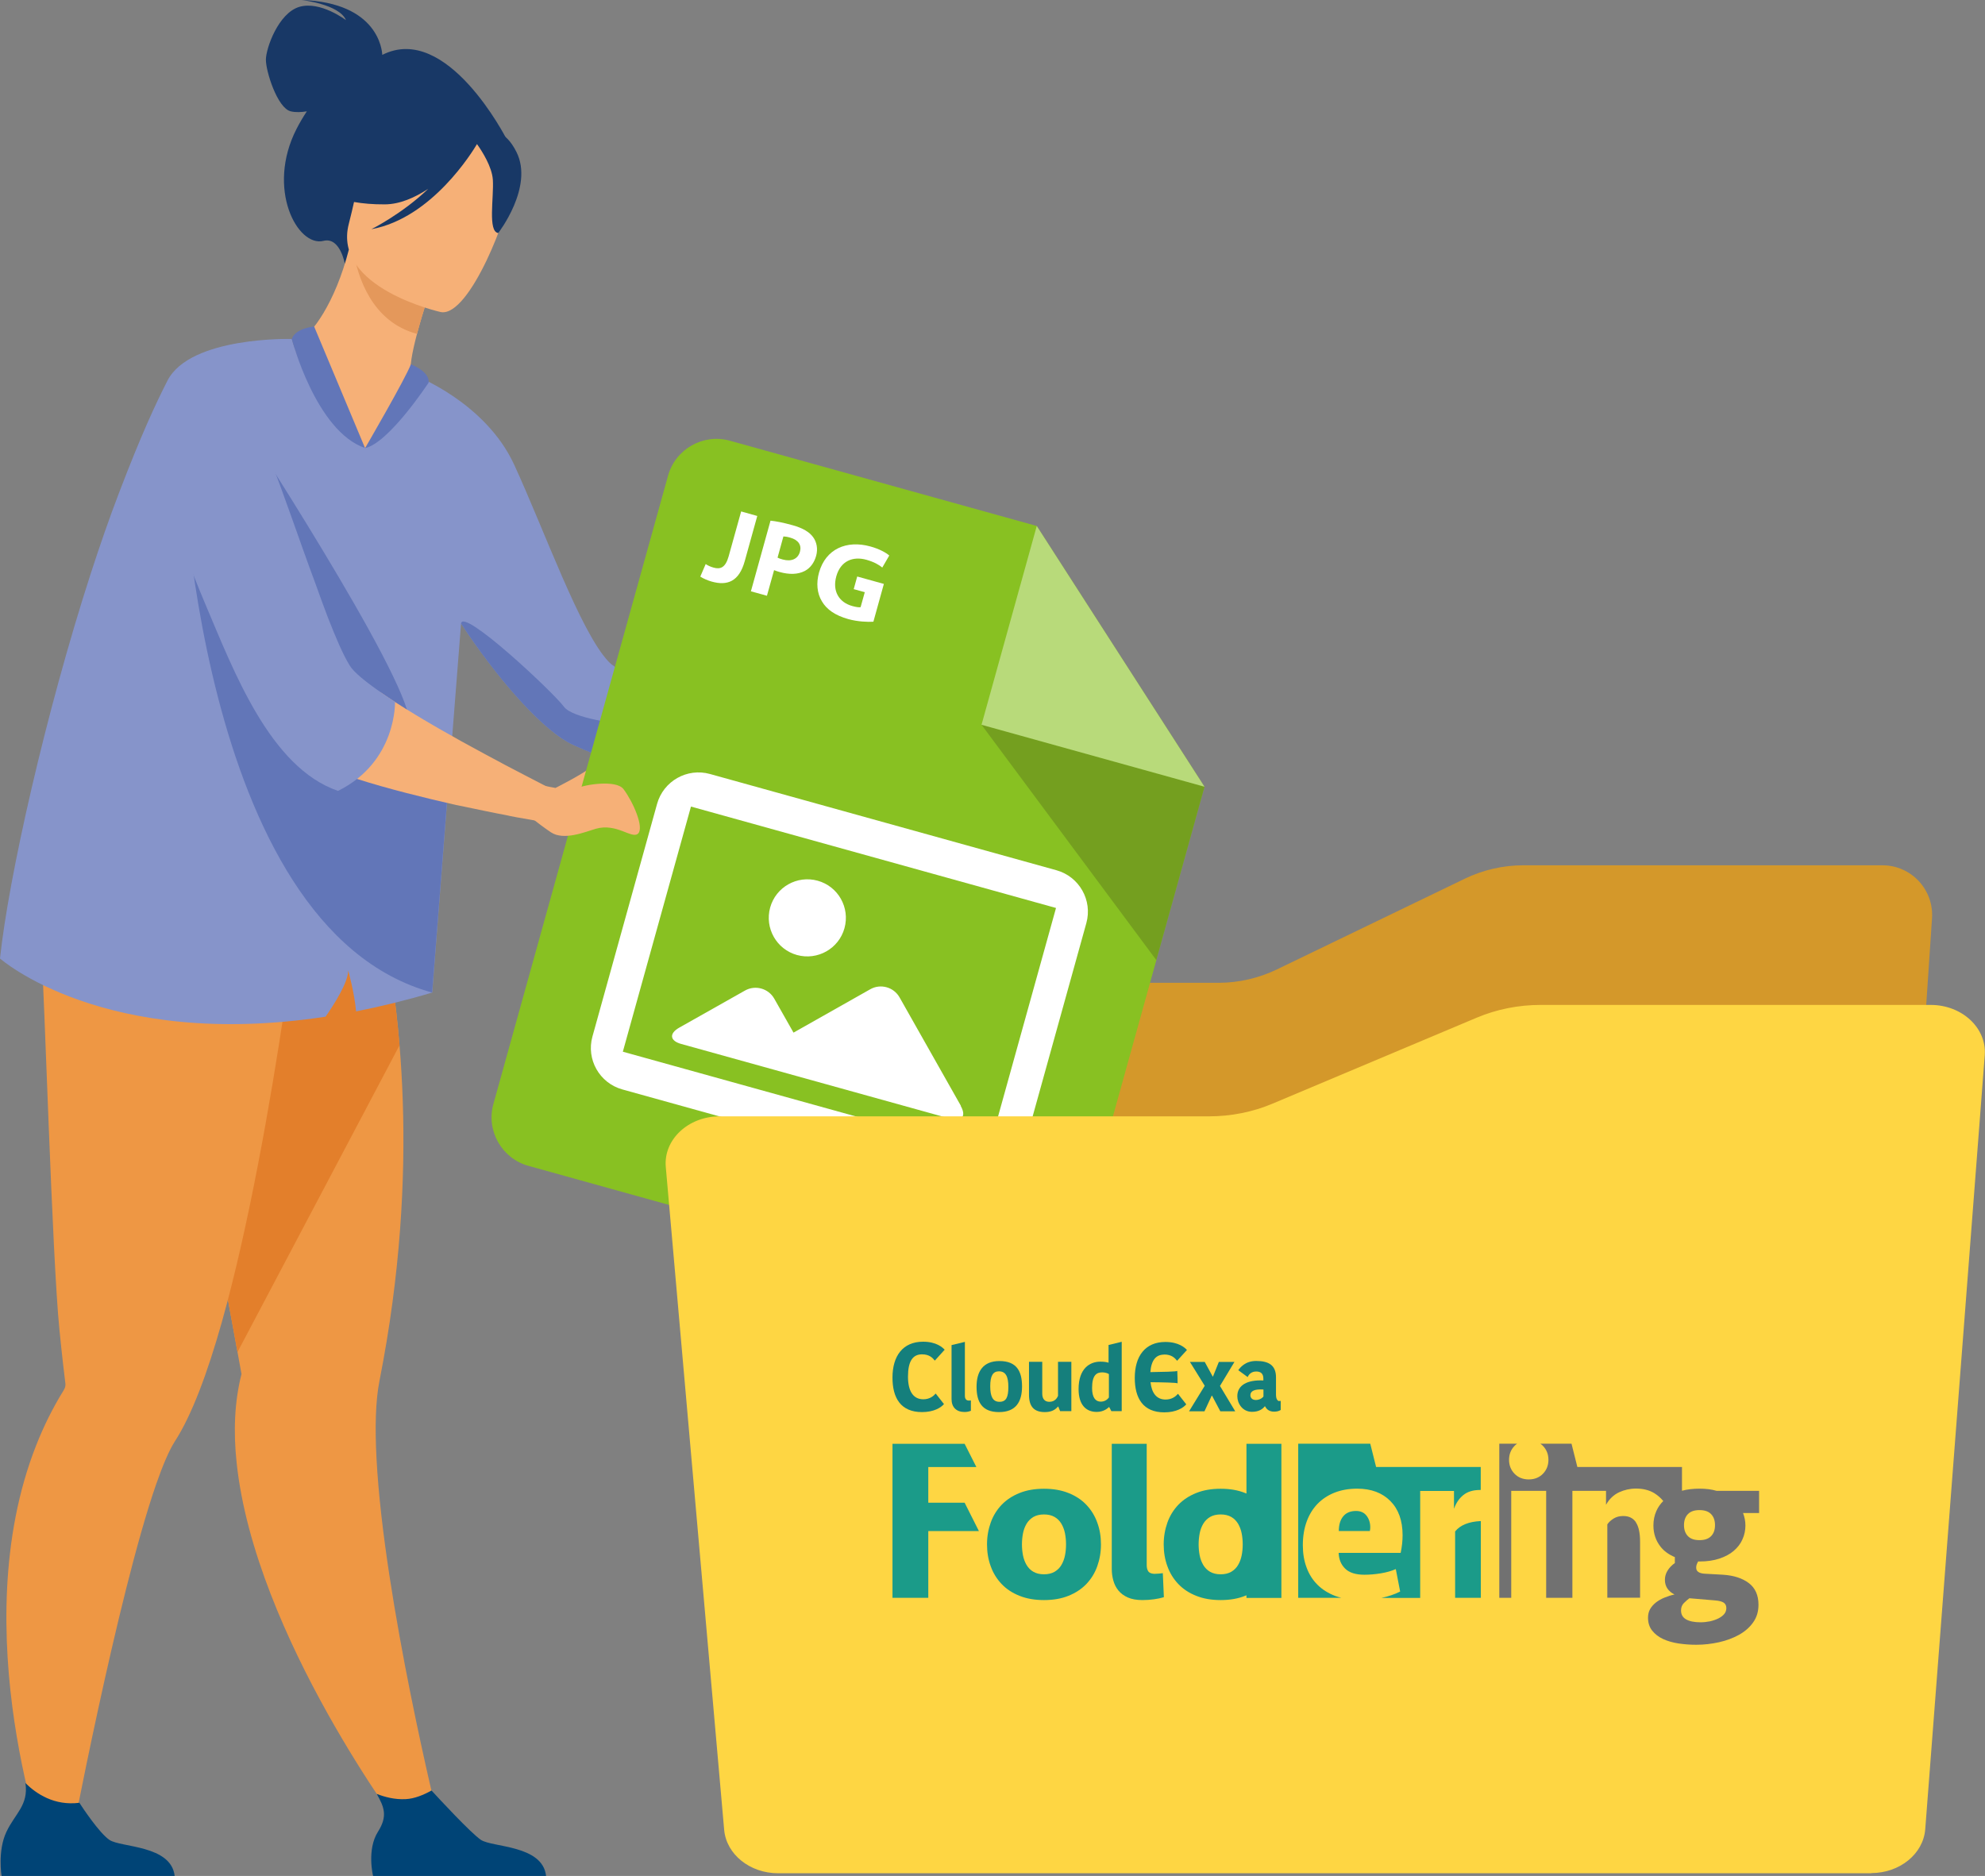 <?xml version="1.0" encoding="UTF-8"?><svg xmlns="http://www.w3.org/2000/svg" xmlns:xlink="http://www.w3.org/1999/xlink" viewBox="0 0 227.84 215.35"><rect x="0" y="0" width="227.84" height="215.35" fill="#808080" stroke="none"/><defs><style>.g{fill:none;}.h{mix-blend-mode:overlay;opacity:.4;}.i{fill:#f3a00a;}.j{fill:#004476;}.k{fill:#f6b077;}.l{fill:#e4985b;}.m{fill:#fff;}.n{fill:#ee9744;}.o{fill:#fed643;}.p{fill:#a6d8d4;}.q{fill:#e37f2b;}.r{fill:#183866;}.s{fill:#157f7c;}.t{fill:#221815;}.u{fill:#1b9b89;}.v{fill:#717171;}.w{fill:#8694ca;}.x{fill:#88c122;}.y{fill:#6276b8;}.z{opacity:.73;}.aa{clip-path:url(#e);}.ab{clip-path:url(#f);}.ac{clip-path:url(#d);}.ad{isolation:isolate;}.ae{mix-blend-mode:multiply;opacity:.2;}</style><clipPath id="d"><rect class="g" x="82.47" y="99.33" width="139.31" height="105.22"/></clipPath><clipPath id="e"><rect class="g" x="112.66" y="83.2" width="25.59" height="27.02"/></clipPath><clipPath id="f"><rect class="g" x="112.66" y="60.38" width="25.59" height="29.93"/></clipPath></defs><g class="ad"><g id="b"><g id="c"><g><g class="z"><g class="ac"><path class="i" d="M209.78,204.55H94.35c-2.99,0-5.47-2.3-5.7-5.27l-6.17-80.32c-.25-3.31,2.37-6.14,5.7-6.14h51.67c2.33,0,4.62-.53,6.72-1.54l21.56-10.41c2.09-1.01,4.39-1.54,6.72-1.54h41.21c3.31,0,5.92,2.79,5.7,6.09l-6.28,93.81c-.2,3-2.69,5.32-5.7,5.32"/></g></g><path class="n" d="M50.34,209.05l-3.94,1.4s-17.13-22.63-19.24-42.54c-.38-3.55-.25-7,.56-10.18,0,0-.17-.91-.46-2.52-.14-.75-.3-1.65-.49-2.69-.56-3.04-1.32-7.2-2.2-11.93-2.02-10.9-4.63-24.82-6.65-35.06l1.06-.33,11.5-3.53,2.38-7.19,8.56-2.15s1.91,3.56,3.62,20.4c.32,2.21,.6,4.64,.82,7.28,.67,8.06,.72,18.06-.81,29.49-.39,2.93-.89,5.95-1.5,9.05-.45,2.27-.52,5.38-.33,8.94,.86,16.27,7.13,41.57,7.13,41.57"/><path class="q" d="M45.85,120.01l-18.59,35.2c-.14-.75-.3-1.65-.49-2.69-.56-3.04-1.32-7.2-2.2-11.93-2.02-10.9-4.63-24.82-6.65-35.06l1.06-.32,11.5-3.53,2.38-7.19,8.56-2.15s1.91,3.56,3.62,20.4c.32,2.21,.6,4.64,.82,7.28"/><path class="n" d="M37.67,96.85l-.43-3.51c-7.21,1.82-26.47-5.1-26.47-5.1,0,0-6.98,5.85-6.07,19.87,.45,6.84,1.27,35.91,2.12,44.52,.31,3.12,.58,5.34,.69,6.22,0,0,0,0,0,0,.03,.27-.07,.53-.21,.76-1.26,2.03-2.3,4.15-3.15,6.31-8.38,21.27,1.29,47.47,1.29,47.47l2.51-.96s5.5-29.16,9.97-42.04c.76-2.18,1.49-3.9,2.15-4.93,1.94-2.99,3.75-7.87,5.39-13.68,3.09-10.98,5.59-25.27,7.24-36.3,.23,.01,4.96-18.64,4.96-18.64"/><path class="j" d="M20.04,215.35H.18s-.48-2.88,.56-5.07c.99-2.1,2.55-3.05,2.18-5.59,1.26,1.24,3.32,2.62,6.19,2.26,.35,.54,2.27,3.45,3.45,4.26,1.3,.89,7.09,.57,7.49,4.15"/><path class="j" d="M62.68,215.35h-19.86s-.74-3.02,.56-5.07c1.15-1.82,.71-2.85-.14-4.35,.9,.35,2.06,.67,3.34,.6,.99-.05,2.04-.48,2.95-.99,.85,.93,4.51,4.88,5.66,5.66,1.3,.89,7.09,.57,7.49,4.15"/><path class="r" d="M43.88,6.32c-.02-.51-.44-6.03-9.26-6.32,0,0,4.34,.49,5.09,2.31,0,0-2.95-2.24-5.36-1.52-2.4,.72-3.82,4.74-3.83,6.05-.02,1.32,1.32,5.58,2.85,5.94,.58,.14,1.24,.1,1.85,0-.4,.6-.8,1.27-1.18,2.01-3.52,6.88,.11,13.61,3.09,12.86,1.91-.48,2.45,2.63,2.45,2.63l18.56-14.32s-6.82-13.44-14.26-9.66"/><path class="k" d="M43.14,56.07c-12.39,.65-9.67-16.95-8.91-16.86,1.52-.75,4.24-4.42,5.81-10.55l.53,.24,8.94,4.01s-.95,2.77-1.65,5.43c-.55,2.08-.94,4.08-.61,4.64,.71,.27,1.13,.44,1.13,.44,0,0,0,0,0,0,.09,.22-1.94,12.48-5.24,12.65"/><path class="w" d="M10.4,65.89c1.07-3.3,2.17-6.47,3.29-9.39,2.54-6.64,4.16-10.11,5.53-12.8,2.61-5.11,14.27-4.79,14.27-4.79,2.24,7.71,8.42,12.51,8.42,12.51,3.29-1.84,5.74-8.31,5.74-8.31,0,0,8.08,3.08,11.37,10.24,3.53,7.68,7.58,19.16,10.83,22.6,.76,.8,2.98,2.01,5.67,3.3h0c.06,.08,.1,.13,.13,.13-.17,.38-.96,2.16-2.22,3.97-1.03,1.47-2.38,2.96-3.97,3.73-1.23-.57-3.44-1.39-4.37-1.94-3.39-1.97-8.22-7.57-12.17-13.56l-1.32,16.85-1.99,25.51c-3.06,.91-5.98,1.62-8.74,2.16-.18-2.14-.91-4.7-.91-4.7,.03,1.34-1.62,3.91-2.59,5.31C11.92,120.59,0,110.03,0,110.03c.99-9.35,5.27-28.27,10.4-44.14"/><path class="y" d="M73.43,83.36c-1.03,1.47-2.38,2.96-3.97,3.73-1.23-.56-3.44-1.39-4.37-1.94-3.39-1.97-8.23-7.57-12.17-13.56,.15-1.89,10.51,7.8,11.82,9.55,.99,1.32,6.12,1.98,8.7,2.23"/><path class="l" d="M49.52,32.9s-.95,2.77-1.65,5.43c-5.23-1.39-6.82-6.62-7.29-9.43l8.94,4Z"/><path class="k" d="M50.62,35.83s-12.51-2.76-10.58-10.15c1.92-7.39,1.6-12.73,9.67-11.28s8.88,4.63,8.87,7.25c-.01,2.62-4.65,14.71-7.95,14.18"/><path class="r" d="M59.28,17.45c-1.34-2.68-2.93-2.54-3.92-2.06-5.88-5.18-11.64-.95-11.64-.95-2.22,5.11-7.03,7.19-7.03,7.19,0,0,1.92,1.87,7.49,1.83,1.7-.01,3.41-.76,4.97-1.78-3,2.88-6.52,4.63-6.52,4.63,6.97-1.27,11.64-8.96,12.12-9.77,.59,.83,1.72,2.6,1.82,4.09,.13,2.03-.6,5.97,.62,6.12,0,0,4.11-5.29,2.09-9.3"/><path class="y" d="M36.06,37.49s-2.12,.14-2.57,1.42c0,0,2.76,10.59,8.41,12.52l-5.84-13.94Z"/><path class="y" d="M41.91,51.43s4.66-8.01,5.25-9.61c0,0,2.18,.81,2.04,2.1,0,0-4.55,6.94-7.3,7.52"/><path class="k" d="M63.8,90.43s2.8-1.41,3.86-2.22c1.06-.81,1.21-.18,.91,.38-.34,.64-.79,1.21-1.96,1.92-1.18,.7-3.12,.47-2.81-.08"/><path class="y" d="M27.42,47.67c.15,.5,19.19,29.46,19.61,35.22,.41,5.77-8.01,2.51-8.14,1.76-.13-.75-11.47-36.98-11.47-36.98"/><path class="y" d="M51.59,88.43l-1.99,25.51c-27.24-7.47-28.74-62.22-28.74-62.22l16.83,28.95,13.75,7.57s.05,.07,.15,.2"/><path class="p" d="M75.69,79.34s-.02,.05-.04,.05c.01-.02,.02-.04,.02-.05,.02-.05,.03-.05,.02,0"/><path class="x" d="M119,60.38l-35.23-9.79c-3.05-.85-6.24,.95-7.09,4.01l-20.05,72.14c-.85,3.05,.96,6.24,4.01,7.09l55.28,15.36c3.05,.85,6.24-.96,7.09-4.01l15.25-54.87-19.25-29.93Z"/><g class="ae"><g class="aa"><polygon class="t" points="138.25 90.31 112.66 83.2 132.72 110.21 138.25 90.31"/></g></g><g class="h"><g class="ab"><polygon class="m" points="138.25 90.31 119 60.38 112.66 83.2 138.25 90.31"/></g></g><path class="m" d="M85.07,58.71l1.85,.52-1.44,5.19c-.65,2.34-2,2.85-3.8,2.34-.43-.12-.97-.35-1.3-.57l.62-1.44c.23,.16,.54,.31,.91,.41,.78,.22,1.36,0,1.72-1.28l1.44-5.17Z"/><path class="m" d="M88.44,59.77c.6,.06,1.42,.21,2.56,.53,1.15,.32,1.9,.77,2.33,1.36,.41,.56,.57,1.34,.35,2.14-.22,.8-.68,1.41-1.3,1.74-.8,.42-1.81,.43-2.91,.12-.24-.07-.46-.14-.62-.21l-.82,2.94-1.84-.51,2.25-8.11Zm.8,4.24c.15,.08,.34,.15,.61,.22,.99,.27,1.74-.06,1.97-.9,.21-.76-.19-1.35-1.11-1.61-.38-.11-.64-.14-.79-.14l-.67,2.43Z"/><path class="m" d="M100.24,71.37c-.63,.04-1.79,0-2.87-.3-1.5-.42-2.48-1.1-3.03-2.04-.56-.92-.67-2.1-.33-3.31,.77-2.73,3.19-3.74,5.89-2.99,1.06,.29,1.82,.73,2.17,1.04l-.8,1.38c-.4-.32-.91-.63-1.82-.89-1.55-.43-2.96,.12-3.46,1.9-.47,1.7,.31,2.99,1.84,3.41,.43,.12,.78,.17,.95,.13l.48-1.72-1.27-.35,.4-1.45,3.06,.85-1.2,4.33Z"/><path class="m" d="M96.93,106.55c-.65,2.35-3.09,3.73-5.45,3.08-2.35-.65-3.73-3.09-3.08-5.45,.65-2.35,3.09-3.73,5.45-3.08s3.73,3.09,3.08,5.45"/><path class="m" d="M110.29,126.94l-7.04-12.45c-.67-1.18-2.18-1.6-3.36-.93l-8.81,4.98-2.21-3.9c-.67-1.18-2.18-1.6-3.36-.93l-7.55,4.26c-1.18,.67-1.08,1.51,.23,1.87l9.47,2.63,4.31,1.2,17.14,4.76c1.3,.36,1.83-.3,1.16-1.48"/><path class="m" d="M111.2,136.11l-39.77-11.05c-2.62-.73-4.16-3.45-3.43-6.07l7.42-26.71c.73-2.62,3.45-4.16,6.07-3.43l39.77,11.05c2.62,.73,4.16,3.45,3.43,6.07l-7.42,26.71c-.73,2.62-3.45,4.16-6.07,3.43m-31.89-43.52l-7.82,28.14,41.9,11.64,7.82-28.14-41.9-11.64Z"/><path class="k" d="M63.7,90.77l-1.05,3.64s-1.31-.23-3.4-.6c-.63-.11-.98-.2-.98-.2-1.67-.31-3.67-.74-5.85-1.19h-.03c-3.73-.85-7.91-1.88-11.43-3.01-.32-.11-.63-.21-.93-.32-2.08-.73-3.88-1.5-5.16-2.27-.15-.08-.27-.17-.42-.28-3.49-2.42,7.52-8.24,9.34-6.99,.48,.33,1,.68,1.54,1.03,3.02,1.95,6.86,4.13,10.28,5.96,1.67,.91,3.25,1.74,4.57,2.42,2.12,1.11,3.52,1.82,3.52,1.82"/><path class="w" d="M45.34,80.57s.22,6.87-6.54,10.22c-7.81-2.68-11.98-13.78-15.21-21.39-.45-1.05-.87-2.1-1.28-3.13-1.49-3.81-2.69-7.56-3.4-10.8-.45-1.93-.74-3.7-.8-5.14-.03-.51,9.04-6.54,10.14-4.24,1.7,3.67,3.49,8.41,5.16,13.13,.93,2.59,1.82,5.17,2.72,7.56,.51,1.45,1.02,2.81,1.49,4.06,.93,2.39,1.76,4.32,2.51,5.54,.48,.8,1.85,1.9,3.67,3.16,.48,.33,1,.68,1.54,1.03"/><path class="k" d="M62,90.09s3.39,.84,4.22,.41c.83-.43,4.51-1.03,5.35,.09,1.12,1.5,2.37,4.39,1.68,5.09-.7,.7-2.44-1.24-4.87-.54-1.22,.36-3.67,1.39-5.15,.4-1.49-1-3.24-2.46-3.24-2.46l2.02-2.98Z"/><path class="o" d="M214.8,215.04H89.32c-3.25,0-5.95-2.17-6.2-4.99l-6.7-76.08c-.28-3.14,2.57-5.82,6.19-5.82h56.16c2.53,0,5.03-.5,7.3-1.46l23.44-9.87c2.28-.96,4.78-1.46,7.3-1.46h44.8c3.59,0,6.44,2.65,6.2,5.77l-6.83,88.85c-.22,2.84-2.93,5.04-6.2,5.04"/><path class="v" d="M201.91,173.7v-2.56h-4.88c-.29-.08-.59-.15-.92-.19-.33-.04-.67-.06-1.04-.06-.75,0-1.42,.08-2.01,.24v-2.73h-12.01l-.67-2.67h-3.57c.1,.07,.2,.16,.29,.25,.42,.43,.63,.97,.63,1.6s-.21,1.17-.63,1.6c-.42,.43-.96,.65-1.63,.65s-1.21-.22-1.63-.65c-.42-.43-.63-.97-.63-1.6s.21-1.17,.63-1.6c.09-.1,.19-.18,.29-.25h-2.04v17.69h1.37v-12.28h4.01v12.28h3.01v-12.28h3.86v1.6c.38-.67,.88-1.14,1.49-1.43,.61-.28,1.26-.43,1.94-.43,.82,0,1.51,.17,2.08,.51,.41,.25,.76,.55,1.06,.92-.34,.34-.6,.71-.79,1.14-.23,.51-.34,1.07-.34,1.67,0,.92,.27,1.73,.81,2.42,.4,.52,.96,.92,1.65,1.21v.68c-.18,.12-.34,.26-.49,.42-.18,.19-.34,.41-.46,.66-.12,.25-.19,.53-.19,.85,0,.75,.37,1.31,1.1,1.68-.39,.08-.76,.2-1.13,.35-.37,.15-.69,.33-.98,.55-.28,.22-.51,.47-.68,.76-.17,.29-.25,.63-.25,1.01,0,.58,.16,1.08,.48,1.48,.32,.4,.73,.72,1.25,.96,.52,.24,1.11,.41,1.77,.51,.66,.1,1.34,.15,2.04,.15,.89,0,1.75-.1,2.61-.29,.85-.19,1.62-.48,2.29-.85,.68-.38,1.22-.85,1.63-1.43,.41-.58,.61-1.25,.61-2.02,0-1.1-.37-1.93-1.11-2.49-.74-.56-1.73-.88-2.97-.96l-2.15-.12c-.27-.02-.49-.08-.66-.19-.18-.11-.26-.28-.26-.51,0-.13,.02-.25,.06-.36,.04-.11,.1-.22,.16-.34h.15c.87,0,1.63-.11,2.29-.33,.66-.22,1.21-.51,1.65-.89,.44-.38,.78-.81,1-1.32,.23-.5,.34-1.04,.34-1.6,0-.47-.09-.95-.28-1.45l.03,.03h1.8Zm-5.06,10.02c.45,.03,.78,.12,.99,.25,.2,.13,.31,.34,.31,.63,0,.25-.08,.49-.24,.68-.17,.2-.4,.37-.68,.51-.28,.14-.61,.25-.96,.33-.36,.07-.72,.11-1.09,.11-.7,0-1.25-.11-1.64-.33-.39-.22-.59-.56-.59-1.03,0-.35,.11-.63,.33-.85,.22-.22,.43-.4,.63-.55l2.96,.25Zm-.45-7.38c-.3,.31-.74,.46-1.33,.46s-1.03-.15-1.33-.46c-.3-.31-.45-.73-.45-1.26s.15-.96,.45-1.27c.3-.31,.74-.46,1.33-.46s1.03,.15,1.33,.46c.3,.31,.45,.73,.45,1.27s-.15,.96-.45,1.26m-8.63-1.58c.32,.48,.48,1.22,.48,2.24v6.41h-3.76v-8.42c.18-.27,.43-.49,.74-.68s.67-.28,1.09-.28c.65,0,1.13,.24,1.45,.71"/><polygon class="u" points="110.72 172.5 106.55 172.5 106.55 168.41 112.07 168.41 110.72 165.74 102.44 165.74 102.44 183.42 106.55 183.42 106.55 175.76 112.36 175.76 110.72 172.5"/><path class="u" d="M124.69,172.74c-.55-.58-1.24-1.03-2.05-1.35-.82-.33-1.75-.49-2.81-.49s-1.99,.16-2.81,.49c-.82,.33-1.5,.78-2.05,1.35-.55,.58-.97,1.25-1.25,2.03-.28,.78-.43,1.62-.43,2.52s.14,1.74,.43,2.52c.28,.78,.7,1.45,1.25,2.03,.55,.58,1.24,1.03,2.05,1.35,.82,.33,1.75,.49,2.81,.49s1.99-.16,2.81-.49c.82-.33,1.5-.78,2.05-1.35,.55-.58,.97-1.25,1.25-2.03,.28-.78,.43-1.62,.43-2.52s-.14-1.74-.43-2.52c-.28-.78-.7-1.45-1.25-2.03m-2.45,5.81c-.08,.41-.22,.78-.41,1.1-.19,.33-.45,.58-.78,.78-.33,.19-.73,.29-1.22,.29s-.89-.1-1.22-.29c-.33-.19-.58-.45-.78-.78-.19-.33-.33-.69-.41-1.1-.08-.41-.12-.83-.12-1.26s.04-.86,.12-1.27c.08-.41,.22-.78,.41-1.1,.19-.32,.45-.58,.78-.78,.33-.19,.73-.29,1.22-.29s.89,.1,1.22,.29c.33,.19,.58,.45,.78,.78,.19,.33,.33,.69,.41,1.1,.08,.41,.12,.83,.12,1.27s-.04,.86-.12,1.26"/><path class="u" d="M132.6,180.67c-.39,0-.64-.09-.78-.26-.13-.18-.2-.42-.2-.74v-13.93h-4.01v14.38c0,.45,.06,.89,.18,1.32,.12,.43,.31,.81,.58,1.14,.27,.33,.63,.6,1.08,.8,.45,.2,1.01,.3,1.68,.3,.45,0,.89-.03,1.32-.09,.43-.06,.81-.14,1.14-.24l-.12-2.76c-.34,.05-.62,.07-.85,.07"/><path class="u" d="M143.07,165.74v5.71s-.1-.04-.15-.06c-.82-.33-1.75-.49-2.81-.49s-1.99,.16-2.81,.49c-.82,.33-1.5,.78-2.05,1.35-.55,.58-.97,1.25-1.25,2.03-.28,.78-.43,1.62-.43,2.52s.14,1.74,.43,2.52c.28,.78,.7,1.45,1.25,2.03,.55,.58,1.24,1.03,2.05,1.35,.82,.33,1.75,.49,2.81,.49s1.99-.16,2.81-.49c.05-.02,.1-.04,.15-.06v.3h4.01v-17.69h-4.01Zm-.55,12.81c-.08,.41-.22,.78-.41,1.1-.19,.33-.45,.58-.78,.78-.33,.19-.73,.29-1.22,.29s-.89-.1-1.22-.29c-.33-.19-.58-.45-.78-.78-.19-.33-.33-.69-.41-1.1-.08-.41-.12-.83-.12-1.26s.04-.86,.12-1.27c.08-.41,.22-.78,.41-1.1,.19-.32,.45-.58,.78-.78,.33-.19,.73-.29,1.22-.29s.89,.1,1.22,.29c.33,.19,.58,.45,.78,.78,.19,.33,.33,.69,.41,1.1,.08,.41,.12,.83,.12,1.27s-.04,.86-.12,1.26"/><path class="u" d="M169.97,174.61v8.81h-2.95v-7.62c.59-.73,1.58-1.13,2.95-1.19m-12.74,1.14h-3.56c0-.72,.17-1.28,.51-1.69,.34-.41,.83-.61,1.47-.61,.52,0,.92,.18,1.2,.54,.28,.36,.43,.81,.43,1.34,0,.15-.02,.29-.05,.43m5.78-4.61v12.28h-4.44c.79-.17,1.51-.41,2.14-.73l-.5-2.58c-.48,.22-1.06,.38-1.72,.49-.66,.11-1.29,.16-1.89,.16-.98,0-1.72-.23-2.19-.69-.48-.46-.73-1.06-.76-1.82h7.12c.15-.72,.22-1.39,.22-2.03,0-1.67-.47-2.98-1.4-3.92-.93-.94-2.2-1.42-3.81-1.42-.95,0-1.81,.15-2.58,.45-.77,.3-1.42,.73-1.97,1.29-.54,.56-.96,1.24-1.25,2.04-.29,.8-.44,1.7-.44,2.71,0,.94,.14,1.79,.43,2.56,.28,.77,.7,1.43,1.25,1.98,.55,.55,1.24,.98,2.05,1.29,.22,.08,.45,.15,.68,.21h-4.94v-17.69h8.27l.67,2.67h12.01v2.64s-.06,0-.09,0c-.78,0-1.42,.19-1.9,.58-.48,.38-.84,.91-1.08,1.58v-2.05h-3.88Z"/><path class="s" d="M105.83,162.1c1.37,0,2.18-.52,2.52-.92l-.95-1.21c-.24,.28-.68,.66-1.42,.66-1.19,0-1.76-.98-1.76-2.6,0-1.76,.54-2.56,1.61-2.56,.84,0,1.21,.4,1.47,.72l1.13-1.25c-.22-.24-.92-.92-2.48-.92-2.32,0-3.51,1.64-3.51,4.12,0,2.34,.95,3.96,3.39,3.96"/><path class="s" d="M110.71,162.09c.33,0,.55-.07,.73-.14v-1.19s-.1,.02-.21,.02c-.28,0-.48-.14-.48-.56v-6.18l-1.53,.37v6.2c0,.94,.56,1.48,1.49,1.48"/><path class="s" d="M114.72,156.24c-1.89,0-2.63,1.21-2.63,2.95s.62,2.91,2.58,2.91,2.64-1.21,2.64-2.95-.62-2.91-2.59-2.91m0,4.68c-.77,0-1.06-.62-1.06-1.79s.3-1.71,1-1.71c.79,0,1.08,.62,1.08,1.79s-.24,1.71-1.02,1.71"/><path class="s" d="M118.11,156.34v3.79c0,1.34,.59,1.97,1.81,1.97,.72,0,1.17-.23,1.51-.63h.04l.21,.52h1.29v-5.66h-1.53v3.91c-.08,.18-.32,.68-.99,.68-.52,0-.82-.32-.82-.94v-3.65h-1.53Z"/><path class="s" d="M127.24,154.41v2.02c-.18-.05-.4-.12-.94-.12-1.2,0-2.5,.77-2.5,3.15,0,1.84,.88,2.62,2.08,2.62,.77,0,1.23-.39,1.4-.55h.04l.24,.46h1.19v-7.96l-1.52,.37Zm.04,6.01c-.21,.29-.52,.48-.94,.48-.59,0-.99-.46-.99-1.56,0-1.53,.55-1.8,1.17-1.8,.28,0,.62,.09,.76,.2v2.68Z"/><polygon class="s" points="138.25 162.01 139.08 160.22 139.12 160.22 140.07 162.01 141.78 162.01 140.03 159.1 141.69 156.34 139.9 156.34 139.23 158.01 139.19 158.01 138.28 156.34 136.58 156.34 138.28 159.08 136.48 162.01 138.25 162.01"/><path class="s" d="M146.85,160.84c-.27,0-.39-.37-.39-.69v-2.04c0-1.37-.81-1.88-2.27-1.88-1.27,0-1.83,.75-2.06,1.06l1.08,.79c.14-.33,.44-.64,.98-.64,.46,0,.82,.19,.82,.82v.21c-1.8-.09-2.99,.51-2.99,1.81,0,.81,.58,1.79,1.69,1.79,.82,0,1.24-.35,1.46-.63h.04c.17,.35,.49,.61,1.03,.61,.25,0,.52-.04,.76-.19v-1.04h-.16Zm-1.83-.53c-.17,.23-.51,.4-.88,.4-.39,0-.62-.23-.62-.55,0-.49,.5-.72,1.5-.65v.8Z"/><path class="s" d="M133.64,155.49c.84,0,1.21,.4,1.47,.72l1.13-1.24c-.22-.24-.92-.92-2.48-.92-2.32,0-3.51,1.64-3.51,4.12,0,2.34,.95,3.96,3.39,3.96,1.37,0,2.18-.52,2.52-.92l-.95-1.21c-.24,.28-.68,.66-1.42,.66-1.03,0-1.6-.74-1.73-1.99,1.34,.01,3.07,.05,3.09,.13,.05,.21-.02-1.43-.02-1.43-.05,.09-1.76,.12-3.09,.14,.11-1.38,.64-2.01,1.59-2.01"/></g></g></g></g></svg>